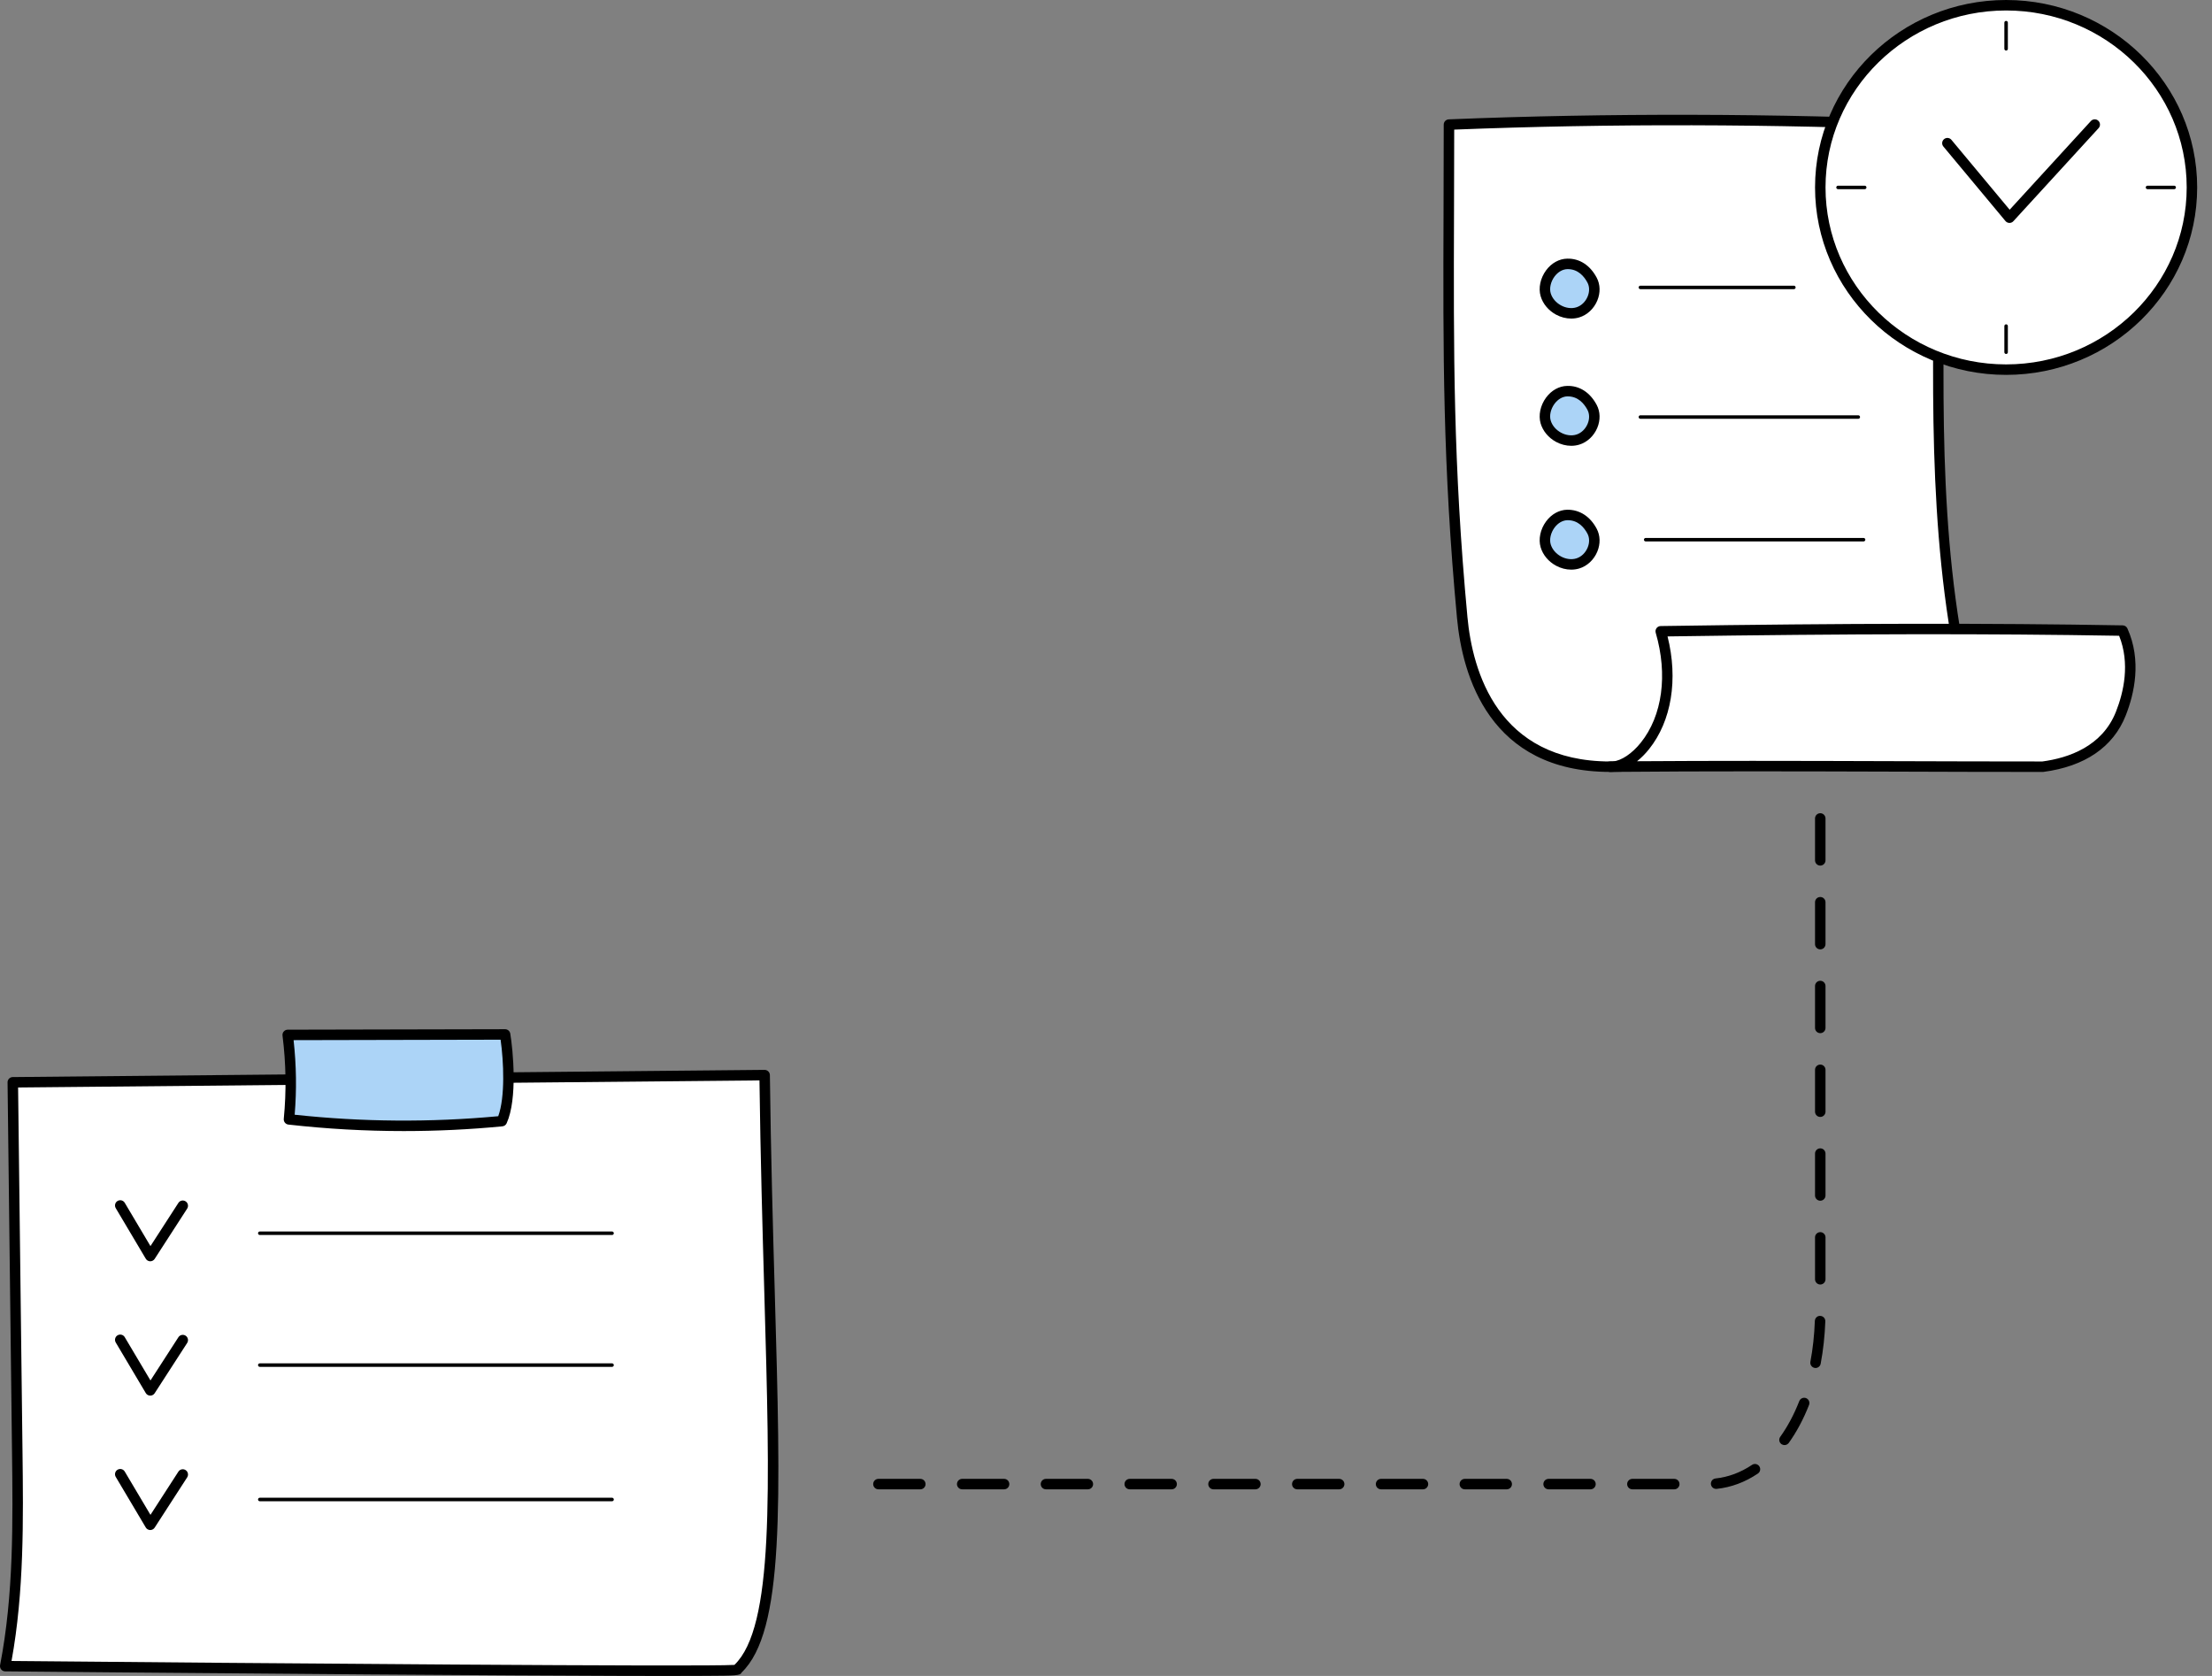 <svg width="132" height="100" viewBox="0 0 132 100" fill="none" xmlns="http://www.w3.org/2000/svg">
<rect x="0" y="0" width="132" height="100" fill="#808080" stroke="none"/>
<path d="M115.723 7.501C106.159 7.079 95.953 7.047 86.467 7.434C86.467 18.735 86.241 25.975 87.257 36.852C87.517 39.63 88.775 45.746 96.087 45.746C103.451 45.626 110.658 44.65 118.174 44.279C114.602 32.172 115.975 19.925 115.723 7.501Z" fill="white"/>
<path d="M96.092 46.059C88.879 46.059 87.266 40.309 86.946 36.882C86.092 27.731 86.114 21.047 86.143 12.583C86.148 10.95 86.154 9.245 86.154 7.434C86.154 7.267 86.286 7.129 86.454 7.122C95.886 6.737 106.012 6.76 115.737 7.189C115.902 7.197 116.032 7.33 116.036 7.495C116.098 10.575 116.059 13.689 116.023 16.699C115.907 26.175 115.798 35.125 118.473 44.191C118.5 44.283 118.484 44.383 118.428 44.461C118.373 44.539 118.284 44.587 118.189 44.592C115.033 44.748 111.888 45.015 108.846 45.272C104.679 45.625 100.37 45.99 96.092 46.059ZM86.779 7.734C86.779 9.433 86.773 11.042 86.768 12.585C86.74 21.032 86.717 27.703 87.569 36.824C87.869 40.039 89.375 45.435 96.088 45.435C100.338 45.365 104.637 45.001 108.794 44.649C111.715 44.401 114.731 44.146 117.765 43.988C115.177 34.952 115.29 25.671 115.4 16.692C115.435 13.782 115.472 10.775 115.418 7.8C105.902 7.389 96.014 7.366 86.779 7.734Z" fill="black"/>
<path d="M126.666 37.627C117.424 37.465 108.177 37.532 99.104 37.668C100.566 42.668 97.67 45.849 96.088 45.747C104.725 45.668 113.093 45.748 121.901 45.748C123.528 45.533 125.671 44.828 126.558 42.585C127.162 41.059 127.409 39.279 126.666 37.627Z" fill="white"/>
<path d="M96.16 46.062C96.129 46.062 96.098 46.061 96.067 46.058C95.899 46.048 95.77 45.906 95.775 45.738C95.779 45.57 95.916 45.436 96.084 45.434C96.14 45.434 96.196 45.433 96.252 45.433C96.758 45.388 97.394 44.964 97.917 44.31C99.203 42.705 99.534 40.255 98.804 37.755C98.776 37.662 98.794 37.561 98.852 37.482C98.91 37.403 99.001 37.356 99.099 37.355C110.238 37.188 118.742 37.175 126.672 37.314C126.793 37.316 126.902 37.388 126.952 37.498C127.811 39.41 127.37 41.382 126.849 42.699C126.109 44.571 124.412 45.733 121.942 46.057C121.929 46.059 121.915 46.06 121.902 46.06C118.932 46.06 116.013 46.051 113.116 46.041C107.366 46.024 101.931 46.007 96.272 46.057C96.233 46.06 96.196 46.062 96.16 46.062ZM104.58 45.399C107.392 45.399 110.214 45.408 113.117 45.417C116.006 45.426 118.918 45.435 121.879 45.435C123.433 45.227 125.447 44.543 126.267 42.47C126.728 41.306 127.122 39.593 126.458 37.935C118.689 37.801 110.351 37.814 99.51 37.974C100.152 40.532 99.749 43.023 98.405 44.701C98.182 44.979 97.941 45.222 97.691 45.421C100.006 45.405 102.29 45.399 104.58 45.399Z" fill="black"/>
<path d="M119.713 22.055C125.838 22.055 130.802 17.188 130.802 11.184C130.802 5.18 125.838 0.313 119.713 0.313C113.589 0.313 108.624 5.18 108.624 11.184C108.624 17.188 113.589 22.055 119.713 22.055Z" fill="white"/>
<path d="M119.713 22.368C113.427 22.368 108.312 17.351 108.312 11.184C108.312 5.017 113.426 0 119.713 0C126 0 131.115 5.017 131.115 11.184C131.115 17.351 126 22.368 119.713 22.368ZM119.713 0.625C113.771 0.625 108.937 5.362 108.937 11.184C108.937 17.006 113.771 21.743 119.713 21.743C125.656 21.743 130.49 17.006 130.49 11.184C130.49 5.362 125.656 0.625 119.713 0.625Z" fill="black"/>
<path d="M119.916 13.302C119.913 13.302 119.911 13.302 119.908 13.302C119.818 13.3 119.733 13.259 119.676 13.19L115.97 8.743C115.86 8.611 115.877 8.414 116.01 8.303C116.142 8.192 116.339 8.21 116.45 8.343L119.926 12.514L124.772 7.222C124.889 7.094 125.087 7.086 125.214 7.202C125.341 7.319 125.35 7.517 125.234 7.644L120.146 13.2C120.087 13.265 120.003 13.302 119.916 13.302Z" fill="black"/>
<path d="M119.714 3.017C119.656 3.017 119.609 2.97 119.609 2.912V1.351C119.609 1.293 119.656 1.247 119.714 1.247C119.771 1.247 119.818 1.293 119.818 1.351V2.912C119.818 2.97 119.771 3.017 119.714 3.017Z" fill="black"/>
<path d="M119.714 21.121C119.656 21.121 119.609 21.075 119.609 21.017V19.455C119.609 19.398 119.656 19.351 119.714 19.351C119.771 19.351 119.818 19.398 119.818 19.455V21.017C119.818 21.075 119.771 21.121 119.714 21.121Z" fill="black"/>
<path d="M129.744 11.288H128.151C128.094 11.288 128.047 11.241 128.047 11.184C128.047 11.126 128.094 11.08 128.151 11.08H129.744C129.801 11.08 129.848 11.126 129.848 11.184C129.848 11.241 129.802 11.288 129.744 11.288Z" fill="black"/>
<path d="M111.276 11.288H109.683C109.626 11.288 109.579 11.241 109.579 11.184C109.579 11.126 109.626 11.08 109.683 11.08H111.276C111.333 11.08 111.38 11.126 111.38 11.184C111.38 11.241 111.334 11.288 111.276 11.288Z" fill="black"/>
<path d="M93.533 15.746C94.205 15.736 94.697 16.132 95.008 16.716C95.385 17.424 94.93 18.407 94.151 18.64C93.371 18.873 92.462 18.353 92.237 17.586C92.012 16.818 92.642 15.76 93.533 15.746Z" fill="#ACD4F7"/>
<path d="M93.763 19.008C93.456 19.008 93.141 18.928 92.853 18.772C92.404 18.527 92.07 18.128 91.937 17.673C91.794 17.187 91.919 16.596 92.261 16.131C92.582 15.695 93.044 15.441 93.528 15.433C94.26 15.417 94.887 15.825 95.283 16.569C95.498 16.974 95.511 17.473 95.317 17.936C95.114 18.423 94.711 18.798 94.24 18.939C94.087 18.985 93.926 19.008 93.763 19.008ZM93.538 16.058C93.251 16.063 92.969 16.225 92.764 16.502C92.539 16.808 92.449 17.199 92.537 17.497C92.624 17.792 92.848 18.057 93.152 18.222C93.446 18.382 93.777 18.425 94.061 18.34C94.355 18.252 94.61 18.012 94.741 17.696C94.862 17.405 94.858 17.102 94.731 16.862C94.536 16.494 94.173 16.058 93.558 16.058C93.552 16.058 93.545 16.058 93.538 16.058Z" fill="black"/>
<path d="M93.533 23.338C94.205 23.327 94.697 23.724 95.008 24.308C95.385 25.015 94.93 25.999 94.151 26.232C93.371 26.465 92.462 25.944 92.237 25.177C92.012 24.41 92.642 23.352 93.533 23.338Z" fill="#ACD4F7"/>
<path d="M93.763 26.6C93.456 26.6 93.141 26.52 92.853 26.364C92.404 26.119 92.07 25.719 91.937 25.266C91.794 24.779 91.919 24.189 92.261 23.724C92.582 23.288 93.044 23.033 93.528 23.026C94.26 23.009 94.887 23.417 95.283 24.161C95.498 24.567 95.511 25.065 95.317 25.529C95.114 26.015 94.711 26.39 94.24 26.531C94.087 26.577 93.926 26.6 93.763 26.6ZM93.538 23.65C93.251 23.655 92.969 23.817 92.764 24.095C92.539 24.401 92.449 24.791 92.537 25.09C92.624 25.386 92.848 25.65 93.152 25.815C93.446 25.975 93.777 26.018 94.061 25.933C94.355 25.845 94.61 25.604 94.741 25.289C94.862 24.999 94.858 24.695 94.731 24.456C94.536 24.087 94.173 23.651 93.558 23.651C93.552 23.65 93.545 23.65 93.538 23.65Z" fill="black"/>
<path d="M93.533 30.727C94.205 30.716 94.697 31.113 95.008 31.697C95.385 32.405 94.93 33.388 94.151 33.621C93.371 33.854 92.462 33.334 92.237 32.566C92.012 31.799 92.642 30.741 93.533 30.727Z" fill="#ACD4F7"/>
<path d="M93.763 33.989C93.456 33.989 93.141 33.909 92.853 33.753C92.404 33.509 92.07 33.109 91.937 32.654C91.794 32.168 91.919 31.578 92.261 31.113C92.582 30.676 93.044 30.422 93.528 30.414C94.26 30.409 94.887 30.806 95.283 31.55C95.498 31.955 95.511 32.454 95.317 32.917C95.114 33.404 94.711 33.779 94.24 33.92C94.087 33.966 93.926 33.989 93.763 33.989ZM93.538 31.039C93.251 31.044 92.969 31.206 92.764 31.483C92.539 31.79 92.449 32.18 92.537 32.478C92.624 32.773 92.848 33.038 93.152 33.204C93.446 33.363 93.777 33.406 94.061 33.321C94.355 33.233 94.61 32.992 94.741 32.677C94.862 32.386 94.858 32.083 94.731 31.843C94.536 31.475 94.173 31.039 93.558 31.039C93.552 31.039 93.545 31.039 93.538 31.039Z" fill="black"/>
<path d="M107.049 17.254H97.889C97.832 17.254 97.785 17.208 97.785 17.15C97.785 17.093 97.832 17.046 97.889 17.046H107.049C107.106 17.046 107.153 17.093 107.153 17.15C107.153 17.208 107.106 17.254 107.049 17.254Z" fill="black"/>
<path d="M110.893 24.988H97.889C97.832 24.988 97.785 24.941 97.785 24.884C97.785 24.826 97.832 24.779 97.889 24.779H110.893C110.951 24.779 110.997 24.826 110.997 24.884C110.997 24.941 110.951 24.988 110.893 24.988Z" fill="black"/>
<path d="M111.209 32.306H98.205C98.147 32.306 98.101 32.26 98.101 32.202C98.101 32.145 98.147 32.098 98.205 32.098H111.209C111.266 32.098 111.313 32.145 111.313 32.202C111.313 32.26 111.266 32.306 111.209 32.306Z" fill="black"/>
<path d="M0.763 64.579C0.852 71.905 0.94 79.231 1.029 86.557C1.081 90.859 1.13 95.197 0.312 99.415C0.312 99.415 43.94 99.83 43.968 99.637C47.291 96.658 45.873 84.188 45.63 64.151L0.763 64.579Z" fill="white"/>
<path d="M39.875 100C39.075 100 38.16 99.999 37.134 99.996C33.512 99.985 28.462 99.956 22.128 99.91C11.341 99.832 0.418 99.728 0.31 99.727C0.217 99.727 0.129 99.684 0.07 99.612C0.012 99.54 -0.012 99.446 0.005 99.355C0.821 95.151 0.768 90.784 0.716 86.56L0.451 64.582C0.449 64.499 0.482 64.419 0.54 64.36C0.598 64.301 0.677 64.266 0.76 64.266L45.626 63.837C45.791 63.835 45.94 63.973 45.942 64.146C46 68.903 46.124 73.264 46.234 77.112C46.594 89.703 46.813 97.351 44.252 99.798C44.183 99.982 43.907 99.984 42.086 99.994C41.492 99.998 40.753 100 39.875 100ZM43.748 99.413C43.705 99.455 43.669 99.513 43.658 99.59C43.668 99.523 43.7 99.461 43.748 99.413ZM0.688 99.106C15.206 99.243 42.046 99.461 43.826 99.341C46.179 97.079 45.952 89.121 45.61 77.13C45.503 73.364 45.381 69.106 45.321 64.465L1.08 64.888L1.342 86.553C1.392 90.685 1.443 94.954 0.688 99.106Z" fill="black"/>
<path d="M8.967 75.258C8.965 75.258 8.963 75.258 8.961 75.258C8.853 75.256 8.753 75.198 8.699 75.105L6.907 72.087C6.819 71.939 6.868 71.747 7.016 71.659C7.164 71.571 7.356 71.62 7.444 71.768L8.979 74.352L10.645 71.775C10.738 71.63 10.931 71.588 11.077 71.682C11.221 71.775 11.263 71.969 11.17 72.114L9.23 75.115C9.172 75.204 9.072 75.258 8.967 75.258Z" fill="black"/>
<path d="M8.967 83.274C8.965 83.274 8.963 83.274 8.961 83.274C8.853 83.272 8.753 83.214 8.699 83.121L6.907 80.103C6.819 79.955 6.868 79.763 7.016 79.675C7.164 79.588 7.356 79.636 7.444 79.785L8.979 82.369L10.645 79.791C10.738 79.646 10.931 79.604 11.077 79.698C11.221 79.792 11.263 79.985 11.17 80.13L9.23 83.131C9.172 83.221 9.072 83.274 8.967 83.274Z" fill="black"/>
<path d="M8.967 91.294C8.965 91.294 8.963 91.294 8.961 91.294C8.853 91.292 8.753 91.234 8.699 91.141L6.907 88.123C6.819 87.975 6.868 87.783 7.016 87.695C7.164 87.607 7.356 87.656 7.444 87.804L8.979 90.388L10.645 87.81C10.738 87.666 10.931 87.623 11.077 87.718C11.221 87.811 11.263 88.004 11.17 88.15L9.23 91.15C9.172 91.24 9.072 91.294 8.967 91.294Z" fill="black"/>
<path d="M17.169 61.751C17.374 63.393 17.413 65.056 17.245 66.79C21.461 67.266 25.726 67.302 29.949 66.895C30.551 65.568 30.328 62.848 30.141 61.723L17.169 61.751Z" fill="#ACD4F7"/>
<path d="M24.099 67.488C21.796 67.488 19.494 67.359 17.21 67.101C17.041 67.082 16.918 66.93 16.934 66.76C17.095 65.106 17.07 63.48 16.859 61.79C16.848 61.701 16.875 61.612 16.935 61.545C16.994 61.477 17.079 61.439 17.168 61.439L30.141 61.411C30.294 61.411 30.424 61.521 30.45 61.672C30.614 62.666 30.896 65.564 30.233 67.024C30.187 67.126 30.09 67.195 29.979 67.206C28.027 67.394 26.063 67.488 24.099 67.488ZM17.584 66.513C21.612 66.948 25.696 66.978 29.732 66.602C30.153 65.455 30.057 63.331 29.873 62.036L17.52 62.063C17.686 63.57 17.707 65.033 17.584 66.513Z" fill="black"/>
<path d="M36.525 73.689H15.502C15.444 73.689 15.398 73.643 15.398 73.585C15.398 73.528 15.444 73.481 15.502 73.481H36.525C36.582 73.481 36.629 73.528 36.629 73.585C36.629 73.643 36.582 73.689 36.525 73.689Z" fill="black"/>
<path d="M36.525 81.557H15.502C15.444 81.557 15.398 81.51 15.398 81.453C15.398 81.395 15.444 81.349 15.502 81.349H36.525C36.582 81.349 36.629 81.395 36.629 81.453C36.629 81.51 36.582 81.557 36.525 81.557Z" fill="black"/>
<path d="M36.525 89.576H15.502C15.444 89.576 15.398 89.529 15.398 89.472C15.398 89.414 15.444 89.367 15.502 89.367H36.525C36.582 89.367 36.629 89.414 36.629 89.472C36.629 89.53 36.582 89.576 36.525 89.576Z" fill="black"/>
<path d="M99.911 88.865H97.411C97.239 88.865 97.099 88.725 97.099 88.553C97.099 88.38 97.239 88.24 97.411 88.24H99.911C100.083 88.24 100.223 88.38 100.223 88.553C100.223 88.725 100.083 88.865 99.911 88.865ZM94.912 88.865H92.412C92.24 88.865 92.1 88.725 92.1 88.553C92.1 88.38 92.24 88.24 92.412 88.24H94.912C95.084 88.24 95.224 88.38 95.224 88.553C95.224 88.725 95.084 88.865 94.912 88.865ZM89.913 88.865H87.413C87.241 88.865 87.101 88.725 87.101 88.553C87.101 88.38 87.241 88.24 87.413 88.24H89.913C90.085 88.24 90.225 88.38 90.225 88.553C90.225 88.725 90.085 88.865 89.913 88.865ZM84.914 88.865H82.414C82.242 88.865 82.102 88.725 82.102 88.553C82.102 88.38 82.242 88.24 82.414 88.24H84.914C85.086 88.24 85.227 88.38 85.227 88.553C85.226 88.725 85.086 88.865 84.914 88.865ZM79.914 88.865H77.415C77.243 88.865 77.102 88.725 77.102 88.553C77.102 88.38 77.243 88.24 77.415 88.24H79.914C80.087 88.24 80.227 88.38 80.227 88.553C80.227 88.725 80.087 88.865 79.914 88.865ZM74.915 88.865H72.416C72.243 88.865 72.103 88.725 72.103 88.553C72.103 88.38 72.243 88.24 72.416 88.24H74.915C75.088 88.24 75.228 88.38 75.228 88.553C75.228 88.725 75.088 88.865 74.915 88.865ZM69.916 88.865H67.417C67.245 88.865 67.104 88.725 67.104 88.553C67.104 88.38 67.245 88.24 67.417 88.24H69.916C70.089 88.24 70.229 88.38 70.229 88.553C70.229 88.725 70.089 88.865 69.916 88.865ZM64.917 88.865H62.418C62.246 88.865 62.105 88.725 62.105 88.553C62.105 88.38 62.246 88.24 62.418 88.24H64.917C65.09 88.24 65.23 88.38 65.23 88.553C65.23 88.725 65.09 88.865 64.917 88.865ZM59.919 88.865H57.419C57.247 88.865 57.106 88.725 57.106 88.553C57.106 88.38 57.247 88.24 57.419 88.24H59.919C60.091 88.24 60.231 88.38 60.231 88.553C60.231 88.725 60.091 88.865 59.919 88.865ZM54.919 88.865H52.42C52.248 88.865 52.107 88.725 52.107 88.553C52.107 88.38 52.248 88.24 52.42 88.24H54.919C55.092 88.24 55.232 88.38 55.232 88.553C55.231 88.725 55.092 88.865 54.919 88.865ZM102.409 88.839C102.251 88.839 102.115 88.719 102.098 88.559C102.081 88.387 102.205 88.234 102.376 88.216C103.139 88.135 103.871 87.862 104.552 87.405C104.694 87.309 104.889 87.347 104.986 87.491C105.082 87.634 105.044 87.828 104.9 87.924C104.134 88.44 103.307 88.747 102.442 88.838C102.431 88.838 102.42 88.839 102.409 88.839ZM106.489 86.226C106.426 86.226 106.363 86.207 106.307 86.168C106.167 86.067 106.135 85.872 106.235 85.732C106.679 85.112 107.061 84.395 107.371 83.6C107.435 83.44 107.616 83.361 107.776 83.423C107.937 83.486 108.016 83.668 107.954 83.828C107.625 84.671 107.217 85.434 106.744 86.096C106.682 86.18 106.586 86.226 106.489 86.226ZM108.341 81.625C108.322 81.625 108.303 81.623 108.283 81.619C108.114 81.587 108.002 81.424 108.034 81.254C108.18 80.479 108.27 79.659 108.3 78.818C108.307 78.646 108.45 78.503 108.624 78.517C108.796 78.523 108.931 78.668 108.925 78.84C108.893 79.712 108.8 80.564 108.648 81.37C108.62 81.52 108.489 81.625 108.341 81.625ZM108.624 76.643C108.451 76.643 108.311 76.503 108.311 76.331V73.831C108.311 73.659 108.451 73.519 108.624 73.519C108.796 73.519 108.936 73.659 108.936 73.831V76.331C108.936 76.503 108.797 76.643 108.624 76.643ZM108.624 71.644C108.451 71.644 108.311 71.504 108.311 71.332V68.832C108.311 68.66 108.451 68.52 108.624 68.52C108.796 68.52 108.936 68.66 108.936 68.832V71.332C108.936 71.504 108.797 71.644 108.624 71.644ZM108.624 66.645C108.451 66.645 108.311 66.505 108.311 66.333V63.833C108.311 63.661 108.451 63.521 108.624 63.521C108.796 63.521 108.936 63.661 108.936 63.833V66.333C108.936 66.505 108.797 66.645 108.624 66.645ZM108.624 61.646C108.451 61.646 108.311 61.506 108.311 61.333V58.834C108.311 58.661 108.451 58.521 108.624 58.521C108.796 58.521 108.936 58.661 108.936 58.834V61.333C108.936 61.506 108.797 61.646 108.624 61.646ZM108.624 56.647C108.451 56.647 108.311 56.507 108.311 56.334V53.835C108.311 53.662 108.451 53.522 108.624 53.522C108.796 53.522 108.936 53.662 108.936 53.835V56.334C108.936 56.507 108.797 56.647 108.624 56.647ZM108.624 51.648C108.451 51.648 108.311 51.508 108.311 51.335V48.836C108.311 48.663 108.451 48.523 108.624 48.523C108.796 48.523 108.936 48.663 108.936 48.836V51.335C108.936 51.508 108.797 51.648 108.624 51.648Z" fill="black"/>
</svg>
